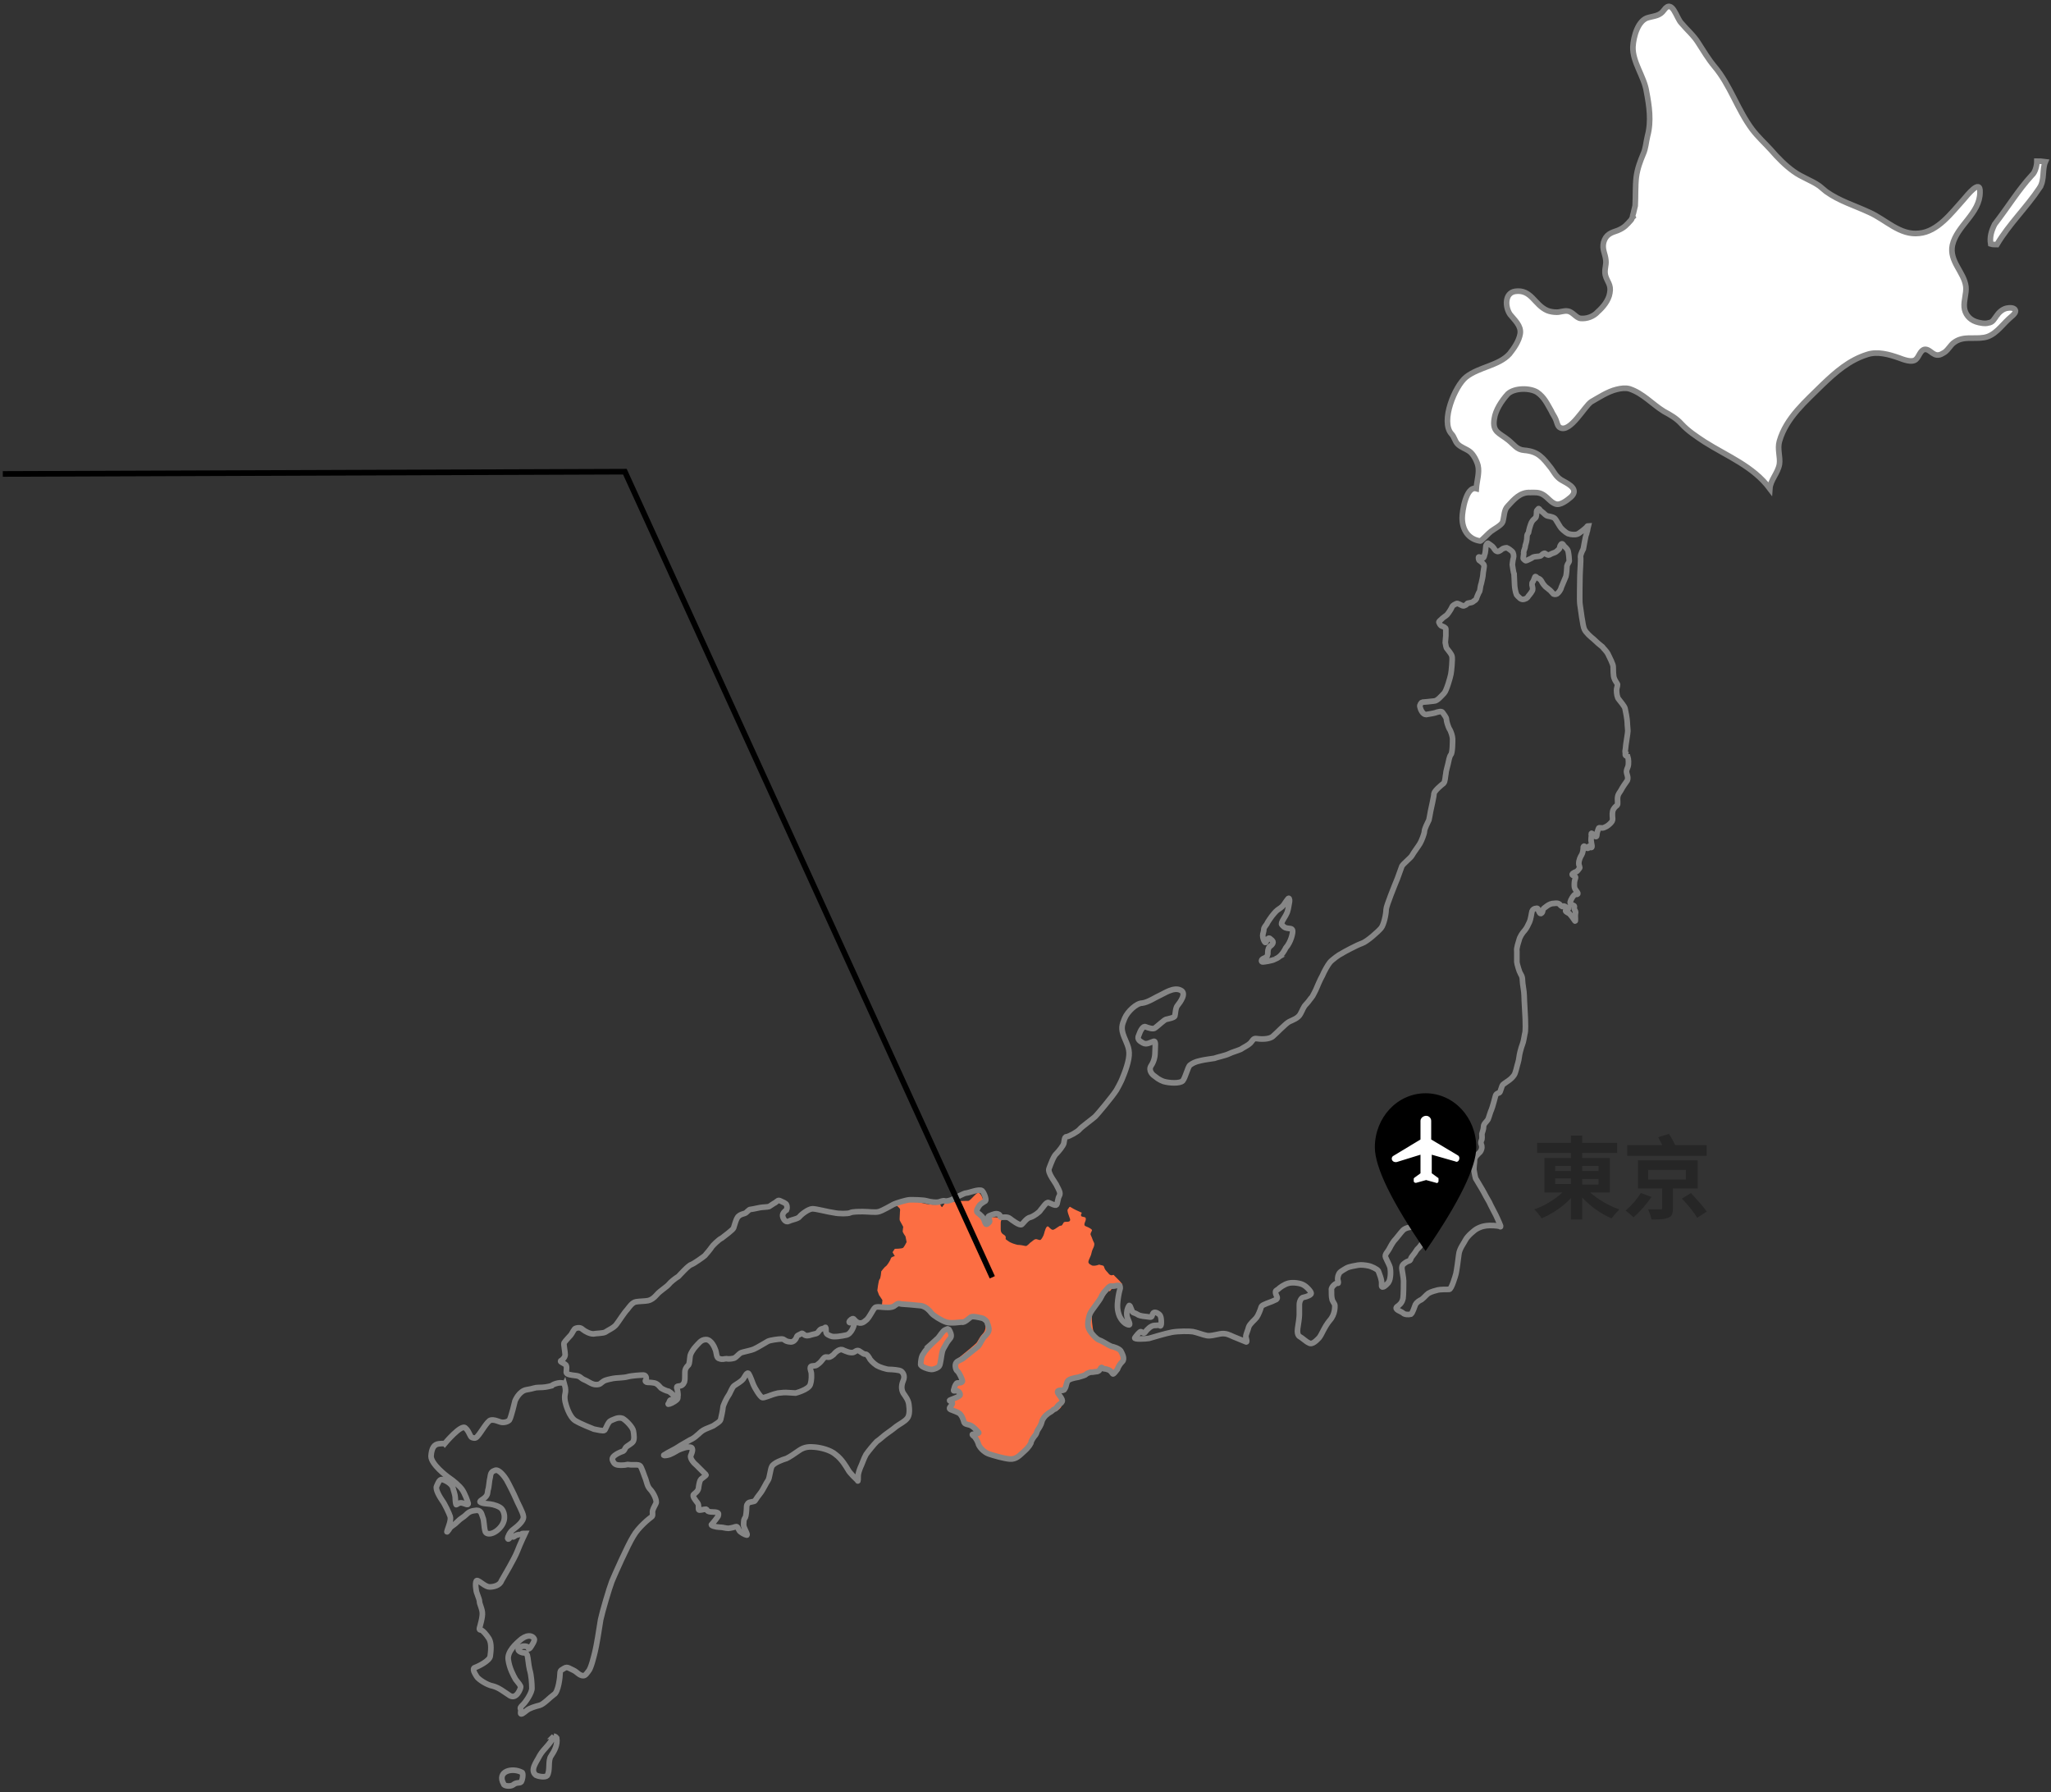 <svg version="1.1" id="レイヤー_1" xmlns="http://www.w3.org/2000/svg" x="0" y="0" width="364" height="318" viewBox="0 0 364 318" xml:space="preserve"><rect x="0" y="0" width="364" height="318" fill="#333333" stroke="none"/><style type="text/css">.st0{fill:#fc6e43}</style><g id="_x30_2_x5F_kansai-railway"><g id="Top_W1024" transform="translate(-84 -980)"><g id="img_Kansaimap" transform="translate(84 981)"><g id="Group-13" transform="translate(1)"><path id="Fill-1" class="st0" d="M198.7 239.5c-.2-.4-.4-.7-.9-.8-.6-.1-1.6-.9-2.1-1.1-.5-.3-2.4-1.6-2.6-2.2-.2-.6-.5-2.8-.2-3.4.3-.6 1.8-2.4 2-2.8.2-.4.7-1 .8-1.1.2-.2 0 .1.3 0 .1-.1.4-.6.6-.6l.3-.2 1.3-.4-.5-.6-.9-.9c-.2-.3-.2-.1-.6-.1-.4-.1-.4-.3-.8-.7-.4-.4-.4-.7-.5-.9s-.7-.2-.8-.3c-.1 0-.5.2-.9.2-.2 0-.4 0-.5-.1-.2-.1-.4-.2-.5-.4-.2-.3.4-1.1.5-1.7.1-.5.3-.9.4-1.1.1-.3.2-.6 0-.9-.2-.4-.3-.8-.5-1.2-.2-.3.2-.7.2-.9s-.6-.5-1.1-.7c-.6-.2.1-1 0-1.3 0-.3-.1-.3-.6-.4-.5-.1-.1-.7-.1-.7l-1.1-.5s-.6-.3-.9-.5c-.2-.2-.3.2-.5.4s.3 1.4.4 1.7c.1.3-.1.5-.4.5-.3 0-.6 0-.7.1-.1.1-.3.7-.6.6-.2 0-.9.6-1.2.7-.3.1-.5-.1-.9-.5s-.7.8-.8 1.2-.4.9-.6 1.1c-.2.1-.3 0-.7-.1s-.7.3-1 .5c-.2.1-.4.4-.7.6-.1.1-.2.1-.3.1-.4-.1-1-.2-1.4-.2-.4-.1-1.2-.3-1.7-.7-.6-.4-.4-.3-.4-.6s-.2-.4-.5-.6c-.3-.2-.4-.5-.4-.9v-.9c0-.3 0-.5.1-.6 0-.1 0-.2-.2-.4-.4-.3-1.9-.2-2.5-.1-.6.2-.2.4-.1.8s.6-.1.2.2c-.4.3-.1 0-.6-.5s-.5-.5-.9-.8-.7-1.2-.3-1.6c.3-.4.8-.6 1.1-.7.3-.2-.1-1.4-.6-1.8-.4-.4-1.5 1.4-2 1.4s-2.1 0-2.6.2c-.1.1-.6-.4-.7-.4-.4.1-.5.7-.8.6l-.5.7c-.3-.1-.2-.6-.6-.5-.5.1-1.6.1-2.4-.1-.8-.2-2.5-.6-3.2-.6-.5 0-1.3.4-2.1.7.2.2.8.7.8.8.1.2 0 .4 0 .9s-.1 1 0 1.2.6 1.1.6 1.1-.1.6-.1.8.5.9.5.9l.2 1s-.4.8-.6 1c-.2.2-1.5.2-1.5.2l-.4.6.4.7s-.6.1-.7.4c-.1.4-.7 1.3-.9 1.4-.2.1-.8.9-.8.9s-.1 1.3-.3 1.4c-.2.2-.4 2-.4 2l.3.8.6.9-.1 1.1h.8c1 0 1.2-.4 1.6-.6.4-.2.6-.1.8 0 .2 0 2.8.3 3.6.4.8.2 1.4.8 1.8 1.3.4.4 1.7 1.3 2.7 1.6s2.6.1 2.9.1 1.2-.7 1.6-1c.4-.2 1.5 0 2 .2.2.1.4.2.5.3.3.2.5.5.5.6 0 .2-.4.4-.4.8 0 .5-.2.9-.6 1.3-.4.4-.7 1.1-1 1.5-.4.4-2.2 1.9-2.6 2.2-.4.3-1 .8-1.3 1.2-.1.1-.1.2-.1.3-.1.4.1 1 .3 1.1.3.2.8 1.3.9 1.7.1.4-.8.4-1 .4s0 .4-.2.8c-.2.5-.3.4.1.5.4.2 1.1.2 1.1.6 0 .3-1 .8-1.6 1.1-.6.2-.5.3-.4.6s.6.3.3.6-.7.6-.4.7c.3.1.7.2 1.3.5.6.4.9 1.3 1 1.7s.7.4 1.3.7.9.7 1.3 1.1c.4.4-.6.4-1 .4-.4.1.1.5.3.6s.5.5.7 1.1 1 1.5 1.9 1.9 2.6 1 3.8 1.1 1.9-.7 2.7-1.4c.9-.6 1.3-1.3 1.3-1.6 0-.2.6-1 .9-1.3l.1-.1c.2-.3.2-.6.4-.9.2-.3.7-.9.8-1.4s.6-1 .9-1.3c.3-.2.8-.4 1.1-.7.2-.2.4-.1.6-.3.1-.1.3-.2.5-.5s.2-.8.4-1.1c.2-.4-.2-.9-.4-1.2-.1-.4.4-.4.7-.4.4.1.1-.5.2-.7.1-.2.2-.7.4-1.2s1.2-.9 1.8-1 1.3-.2 1.5-.4.5-.3.9-.4c.4-.1.7 0 1.3 0 .6-.1.6-.4.9-.7.2-.3.9.4 1.2.4s.5.4.8.5c.3.2.3-.4.4-.3.1.2-.2-.1.2-.6.3-.4.6-.8 1.1-1.4-.4-.4-.4-.4-.5-.8"/><path id="Fill-11" class="st0" d="M164.3 237.2s1-.7 1.3-1c.2-.2.9-1 1.3-1.1.4-.1.5-.3.8-.1s.7.8.4 1.2c-.3.3-.7.6-1 1.1-.3.4-.5.7-.6 1.1-.1.4-.2 1.8-.5 2.1-.2.2-.9 1.5-1.4 1.6s-2.3-1.4-2.3-1.8c0-.3 0-1.2.5-1.6.3-.4 1.5-1.5 1.5-1.5"/><path id="Shape" d="M361 32.3c-2.4 3.6-5.4 6.4-7.6 10.1-.3 0-.8 0-1.1-.1-.2-1.2.1-2.3.7-3.5 2.4-3.1 4.2-6.1 6.6-8.7.6-.5.9-1.7.9-2.5.5 0 .8 0 1.5.1-.6 1.4-.1 3.2-1 4.6h0zm-7.7 22.8c.4-.6 1-1.2 1.8-1.4.5-.1 1.5-.2 1.6.5 0 .5-.9 1.1-1.2 1.4-1.3 1.2-2.5 3-4.4 3.3-1.8.3-3.6-.3-5.2.8-.8.5-1.2 1.6-2.1 2-1.6 1-2.1-.8-3.2-.7-.8.1-1 1.3-1.6 1.8-.7.6-2.2 0-3-.3-1.7-.6-3.8-1.2-5.6-.6-3.2 1-5.6 3.1-8 5.4-2.9 2.9-6.4 5.8-7.6 10-.4 1.4.2 2.8 0 4.1-.3 1.6-1.6 2.8-1.7 4.3-3-4-7.5-5.7-11.6-8.3-1.5-1-2.9-1.9-4.1-3.2-.9-1-2-1.6-3.1-2.2-2.1-1.3-3.7-3.2-6.1-4-.7-.2-1.5-.1-2.3.1-1.6.4-3.1 1.4-4.5 2.2-1.2.8-3.7 5.5-5.5 4.6-.5-.2-.6-1.1-.8-1.5-.2-.5-.6-1-.8-1.5-.7-1.2-1.2-2.4-2.5-3.3-1.3-.8-4-.8-5.2.3-1.1 1.2-2.2 2.9-2.4 4.4-.4 2.4.9 2.5 2.5 3.8 1 .8 1.5 1.7 2.8 1.8 2.5.2 3.3 1.3 4.8 3.2.7 1 1 1.7 2.2 2.3 1.1.6 2.7 1.5 1.3 2.8-.6.5-1.9 1.6-2.8 1.2-.8-.3-1.3-1.1-2.1-1.6s-1.5-.4-2.3-.4c-1.8-.1-2.9 1.2-4 2.4-.7.7-.6 1.7-.9 2.8-.2.6-1.6 1.3-2.1 1.7-.3.2-1.8 1.8-1.9 1.7-2.1-.3-3.2-2-3.2-4.1 0-1.2.7-5.7 2.5-5.2.1-1.4.6-2.8.3-4.1-.2-.8-.8-2-1.5-2.5s-1.5-.7-2.1-1.3c-.5-.5-.6-1.3-1.1-1.8-2-2.2.6-8.5 2.6-10.1 2.3-1.8 5.8-2 7.7-4.1.8-1 1.7-2.3 1.9-3.6.2-1.4-1-2.4-1.8-3.4-.9-1.3-1-3.8.9-4.1 2.9-.4 3.4 2.4 5.7 3.4.5.2 1.1.3 1.7.3s1.3-.3 1.9-.2c.9.1 1.5 1.2 2.3 1.3 1.1.1 2.3-.3 3.1-1.2.9-.8 1.9-2 2.1-3.3.3-1.5-.5-2-.8-3.2-.2-1 .2-1.7.1-2.6-.1-1.2-.7-1.9-.4-3.2.4-1.4 1.3-1.7 2.5-2.1 1.2-.5 1.6-1 2.4-1.9.1-.1.1-.3.2-.4l.1-.1s-.1-.2 0-.4.3-1.3.4-1.6c.1-1.7 0-3.4.2-5.1.2-1.5.7-2.8 1.2-4 .5-1.1.5-2.1.8-3.3.7-2.6.3-5.3-.2-7.9-.4-2.6-2.5-5.2-2.4-7.9.1-1.8.9-4.8 2.8-5.2 1.1-.3 2-.3 2.7-1.3 1.5-2.1 2.2 1.4 3.1 2.3 1 1.2 2.2 2.2 3 3.5.9 1.4 1.8 2.9 2.8 4.1 2.9 3.4 4.1 7.7 6.8 11.3 1 1.3 2.2 2.4 3.3 3.6 1.2 1.4 2.6 2.8 4 3.8 1.5 1.1 3.2 1.6 4.6 2.6l1.2 1c2.4 1.7 4.9 2.4 7.7 3.7 2.9 1.3 5.4 4.1 8.8 3.7 3.3-.3 5.7-3.6 7.8-5.9.7-.8 3.1-3.9 3-1.4 0 3.8-4.1 5.9-4.9 9.4-.6 2.9 2.1 4.8 2.4 7.4.1 1.2-.4 2.4-.3 3.6.1 1.2.9 2.2 2.1 2.6.6.2 1.6.4 2.2.2.8-.1 1-.7 1.4-1.2h0z" fill-rule="evenodd" clip-rule="evenodd" fill="#fff" stroke="#868686"/><path id="Shape_1_" d="M287.9 133.3c.1.3.2 1.3 0 1.8s-.3.7-.2 1.1.3.8.1 1.3c-.3.4-.9 1.3-1.1 1.7s-.5.6-.6 1.2c-.1.5.1 1.3-.1 1.5-.3.2-.7.6-.8 1.1s0 1.2 0 1.3 0 .4-.3.7-.6.6-1.1.8c-.5.3-1-.1-1.1.2s-.3.8-.3 1.1c0 .1 0 .5-.3.3s-.7-.8-.7-.4c.1.4-.1.9 0 1.3 0 .3.3 1.1 0 1.1s-.4-.5-.4-.1c-.1.4-.4.2-.6.1-.1-.2-.3-.4-.4-.1 0 .4-.1 1.1-.3 1.4s-.5.9-.5 1.5c0 .5.3.7.1.9-.2.2-.3.5-.6.6-.3.1-.9.4-.6.6.3.2.6.2.5.5s-.2.6-.2 1.1 0 .7.3 1.1c.2.3.5.6.2.7-.3.1-.2-.2-.5.1s-.5.7-.6.9c0 .2-.3.4 0 .7s.5.2.6.4-.1 0 0 .5c.2.5.3.4.2.8-.1.5.1 1.6-.1 1.3s-.6-.9-1-1.3c-.4-.2-.8-.4-.6-.6.3-.2.7-.3.3-.4-.4-.2-.6-.4-.8-.3s-.1.1-.4-.1c-.2-.3-.5-.5-1.1-.4-.6 0-1 .2-1.4.5s-.6.4-.7.7c0 .3-.1.5-.3.6-.2 0-.2 0-.4-.4-.1-.4-.2-.6-.5-.5-.3 0-.6.2-.7.5s-.2 1.4-.5 2-.4.9-.8 1.4c-.4.4-.9 1.2-1 1.7-.1.4-.5 1.4-.4 2v1.9c0 .3.5 1.9.6 2 .1.2.4.5.4 1.3 0 .6.3 1.9.3 2.7s.2 3.6.2 4.1.1 2.2-.1 2.7c-.1.5-.2 1.3-.4 1.8-.2.6-.2.5-.4 1.3-.2.7-.2 1.4-.4 2-.2.6-.4 1.8-.7 2.2-.3.4-.5.6-.9.9s-.9.6-1.1.8-.4 1.3-.6 1.4c-.3.1-.6.2-.7.6-.1.4-.5 1.9-.7 2.4-.2.4-.4 1.2-.6 1.7-.2.4-.8.8-.8 1.3s-.2.9-.3 1.3c0 .4.1.9-.1 1.2-.1.2-.1.5 0 .7s.2.7-.2 1.3c-.5.5-1 .9-1 1.4s-.2 1.5-.1 1.9c.1.5.2 1.4.4 1.6.1.2 1.1 1.8 1.3 2.2.2.4.7 1.3 1 1.8.2.5 1.3 2.5 1.4 2.8.2.4.6 1.4.6 1.4 0 .1.1.3-.2.1-.3-.1-1.6-.2-2.3-.1-.7.1-1 .2-1.6.5s-1.8 1.4-2.1 2c-.3.6-1.1 1.6-1.2 2.6-.1.9-.4 3-.5 3.4s-.8 2.8-1.2 2.8c-.4 0-1.6 0-2 .1s-1.2.3-1.7.6c-.4.3-.8.8-1.2 1.1-.4.2-.8.4-1.1.9-.2.5-.5 1.5-.8 1.7-.4.1-1.1.1-1.4-.2s-1.6-.6-1.1-1.1c.4-.3.9-.6 1.1-1.5.1-.7.1-2.6.1-3.1s-.3-2-.3-2.2 0-.5.2-.7.6-.5.9-.6.4-.1.5-.5c.1-.3.7-.9.9-1.3s.6-.6.9-1.1c.3-.3 1.3-1.6.8-2.1-.4-.5-1.2-1.1-2-1.1-.7 0-1.6.2-2 .6-.4.4-1.2 1.5-1.6 1.9-.3.4-.7 1.1-.9 1.5s-.8.9-.6 1.4.7 1.4.8 1.8.2 2-.3 2.7c-.6.7-1.3 1.2-1.2.3.1-.8-.5-2.1-.6-2.4-.2-.3-1.2-.8-1.8-.9-.5-.1-1.2-.2-1.8-.1-.4.1-1.4.2-2 .5-.5.3-1.3.7-1.4 1.1-.1.2-.2.5-.2.9.1.4.2.8 0 .7s-1.2.6-1.1 1.2c0 .5 0 1.3.1 1.6 0 .3.5.9.5 1.1 0 .2.1 1.6-.9 2.7-1 1.2-1.4 2.5-1.9 3.1-.4.4-1.2 1.3-1.8.9-.5-.2-1.2-.9-1.6-1.1s-.5-.8-.4-1.5c.1-.6.3-1.9.3-2.4v-1.8c0-.5.3-1.3.8-1.3.5-.1 1.3-.4 1.3-.7s-.8-1.2-1.4-1.5c-.5-.3-1.8-.5-2.6-.3s-1.6.8-1.9 1.1c-.3.2-.5.2-.4.7s.5.8.1 1.1c-.4.2-1.1.5-1.7.7-.4.2-.9.3-1 .7s-.5 1.4-.8 1.8c-.4.5-1.2 1.1-1.4 1.7-.1.5-.5 1.3-.5 1.7.1.4.3 1.1 0 .9-.3-.1-1.4-.6-2.2-.9-.7-.3-1.3-.7-2.4-.5-1 .2-1.7.4-2.3.3-.6-.1-1.9-.6-2.5-.7-.6-.1-2.6-.1-3.7.1s-3.4.9-4.1 1.1c-.6.1-2.7.2-2.5-.1s.9-1.2 1.1-1.1c.3.1.5.5.8 0 .3-.4 1-1.1 1.6-1.1.5 0 .7-.1.9 0 .2.2.3 0 .3-.5 0-.4 0-1.2-.4-1.5s-.9-.5-1.1-.1c-.2.4-.1.7-.6.6-.5-.1-1.7-.1-2.2-.5-.5-.3-.8-.2-.9-.6-.2-.4-.4-1.3-.6-.8-.2.4-.4.9-.3 1.7.1.6.7 1.5.4 1.6-.3 0-1.1-.3-1.7-1.5-.5-1.2-.4-2.1-.3-3 .1-.8.3-1.7.4-2 0-.4 0-.5-.3-.5s-.3 0-.7.1-.6-.1-.9.1c-.3.2-.5.5-.7.7s-.6.7-.8 1.2-1.6 2.2-1.9 2.8c-.3.6-.6 2.1-.3 2.7.2.6 1.3 1.9 1.9 2.1s1.6.9 2.1 1.1c.5.1 1.4.4 1.7.8.2.4.8 1.4.3 1.9s-.7.9-.9 1.4c-.3.4-.7.9-.8.8-.1-.1-.4-.6-.7-.7-.3-.1-.5-.2-.8-.2s-.4-.4-.6-.2c-.2.3-.3.7-.9.7-.5.1-.7.1-1 .1-.3.1-.6.2-.8.4s-.8.3-1.4.5c-.6.1-1.7.3-1.9.8s-.2.9-.4 1.2c-.1.2-.3.4-.6.3-.3 0-.8 0-.7.4.1.3 1 1.2.8 1.6s-.6.5-.8.8-.3.4-.4.5c-.1.1-.3 0-.5.3-.2.2-.7.4-1 .7-.3.2-.8.8-.9 1.3-.1.5-.5 1.1-.7 1.4s-.2.6-.4.9c-.3.3-.8 1.1-.8 1.3s-.4.9-1.2 1.6c-.8.7-1.4 1.5-2.6 1.4-1.1-.1-2.8-.6-3.7-.9s-1.8-1.3-1.9-1.9c-.2-.6-.5-.9-.6-1.1-.1-.1-.7-.5-.3-.5.4-.1 1.3-.1.9-.4-.3-.3-.6-.7-1.2-1.1-.6-.3-1.1-.2-1.3-.6-.1-.4-.4-1.4-1-1.7s-1-.4-1.2-.5c-.3-.1-.5-.2-.3-.5s.5-.5.4-.8-.8-.3-.3-.5 1.7-.6 1.7-.9-.2-.6-.6-.7c-.4-.1-.7.2-.5-.3.1-.5.4-1.1.6-1.1s1 0 .9-.4-.6-1.5-.9-1.7c-.3-.2-.5-1.1-.2-1.5s1-.5 1.4-.9c.4-.3 2.1-1.7 2.5-2 .3-.3.7-1.3 1.1-1.7.4-.4.8-.8.8-1.3s-.3-1.1-.3-1.2c0-.2-.5-.7-.9-.8-.5-.1-1.6-.4-2-.2-.3.2-1.2 1.1-1.6.9-.3 0-1.9.3-2.8 0-.9-.3-2.3-1.2-2.6-1.6s-.9-1.1-1.8-1.3c-.8-.1-3.3-.3-3.5-.3s-.4-.2-.8 0-.5.6-1.6.6c-.9 0-1.3-.1-1.8-.1s-.6.2-.8.5-.8 1.4-1.1 1.7c-.3.2-.8.9-1.6.6-.7-.3-.7-.8-1-.7s-.8.6-.5.7c.3 0 .8-.1.8.2s-.5 1.8-1.4 2-2.2.4-2.7.2-.8-.3-.9-.7c0-.4 0-1.1-.2-.8-.2.2-.6.1-.9.4s-.3.6-.9.7c-.6.1-1.3.5-1.8.2-.4-.3-.4-.4-.7-.2s-.6.2-.7.5c-.1.3-.5 1.1-1.3.9-.9-.1-.8-.5-1.4-.5-.5 0-2 .2-2.4.4s-1.8 1.1-2.5 1.4c-.7.3-2.1.5-2.4.7-.2.1-.8.8-1.1.9-.3.1-1 .2-1.4.1-.4 0-.6.2-1.2 0-.6-.1-.5-.9-.7-1.5s-.8-1.9-1.7-1.9c-.9 0-1.3.7-1.8 1.2-.4.4-.9 1.2-1 1.6-.1.5-.1 1.4-.3 1.7-.2.2-.5.5-.6.9s0 1.6-.1 1.9c0 .3-.3.8-.7.9-.3.1-.7 0-.7.3.1.3.3 1.2.2 1.6 0 .4 0 .5-.6.9s-1.3.6-1.1.4c.2-.2.2-.7.5-.7s.6.1.6-.3-.5-.9-1-1.2c-.5-.1-1.1-.4-1.4-.6-.2-.2-.6-.8-1.2-.9-.6-.1-1-.1-1.2-.1s-.5-.2-.3-.4.1-.9-.4-.9-2.1.1-2.8.3c-.7.2-2.2.2-2.6.3s-1.2.2-1.7.5-.5.6-1.3.6-1.4-.6-2.2-.9c-.6-.3-.6-.6-1.4-.7-.9-.1-1.7-.2-1.7-.6 0-.4.2-1.2-.2-1.4-.4-.3-.9-.4-.8-.6.2-.1.8-.6.8-1.1s-.3-1.9-.2-2.1c.1-.2 1-1.2 1.2-1.4s.6-1.2.9-1.2c.3-.1.8-.2 1.2.2.5.4 1.3.8 1.9.8.5-.1 1.7-.1 2.1-.3.4-.3 1.6-.8 2-1.4.4-.5 1.4-2.1 1.9-2.6.4-.5.9-1.3 1.6-1.4.6-.1 1.6-.1 2.1-.2s1-.4 1.6-1.1c.5-.6 1.8-1.4 2.1-1.8.3-.4 1.2-1.1 1.7-1.4.3-.3 1.8-2 2.3-2.1.5-.2 2.2-1.4 2.4-1.6.2-.2 1.1-1.3 1.2-1.5s1.3-1.4 1.8-1.6c.4-.3 2-1.5 2.1-1.8s.5-1.9.9-2.1c.3-.3.8-.4 1.1-.5s.7-.7 1-.7c.2 0 1.1-.2 1.6-.3.4-.1 1.4-.1 1.7-.2.2-.1.7-.5 1.1-.7.4-.3.5-.5.9-.3s1 .4 1.1.7c.1.2.1.7 0 .9-.2.1-.8.6-.7 1.1s.5 1.2 1.1.9 1.6-.4 1.9-.8c.3-.4 1.6-1.4 2.3-1.4s2.9.6 3.8.7c.9.2 2.5.2 2.9 0s1.4-.2 2.3-.2 2.2.2 2.8 0c.7-.2 2.2-1.1 2.6-1.3.4-.2 2.3-.8 2.9-.8.6 0 2.3 0 3 .2s1.6.3 2.1.2c.4-.1.7-.3 1.1-.2.3.1 1-.1 1.4-.3s2-1.1 2.4-1.1 2.3-.8 2.8-.4c.4.4.8 1.6.6 1.8-.3.2-.7.4-1 .7-.3.4-.8 1.1-.4 1.4.4.3.4.3.8.7.5.5.5 1.6.9 1.3s.5-.4.4-.7c-.1-.4-.5-.6.1-.8.5-.2 1.1-.5 1.6-.2.4.3 0 .5.5.5s1-.1 1.4.2 1.7 1.3 2.1 1.1c.3-.2.9-1.2 1.6-1.3.6-.2 1.6-.9 1.8-1.3.3-.3 1-1.5 1.4-1.3.5.2 1.2.6 1.4.4.2-.2.2-1.1.5-1.6s-.1-1.1-.4-1.7c-.2-.6-1.8-2.4-1.4-3.2.3-.8.8-2.2 1.3-2.6.4-.4 1.2-1.4 1.3-1.8.1-.5.1-1.2.5-1.2s2-.9 2.3-1.3 2.4-1.9 2.8-2.3c.4-.4 3-3.5 3.7-4.6.1-.2.3-.5.5-.9l.4-.8s1-2.2 1.3-3.9-.2-2.4-.8-3.9-.4-2.1.1-3.3 2.1-2.7 3.1-2.7c1-.1 2.5-1.1 3.2-1.4.7-.3 2.4-1.5 3.6-.9 1.2.5-.1 2.2-.5 2.7-.4.4-.4 1.6-.5 1.9-.1.3-1.2.5-1.6.6-.3.1-1.6 1.3-1.9 1.5-.3.3-1.2 0-1.7-.2-.4-.2-.9.6-1.2 1.5-.4.8.3 1.1.8 1.4.6.3 1.2-.1 1.8-.3.5-.2.3.9.3 1.7s-.1 1.7-.7 2.6c-.6.9.4 1.7.4 1.7l.8.6c.3.2.7.4 1 .5 1 .3 2.9.4 3.4-.1.5-.6.9-2.5 1.3-2.8.4-.3.9-.6 1.9-.8.8-.2 1.9-.3 2.4-.4.5-.2 2-.5 2.6-.8s1.4-.5 2.1-.8c.6-.4 1.3-.7 1.7-1.1s.5-.9 1.1-.8c.6.1 2.2.2 2.9-.4.7-.6 2.3-2.3 2.9-2.6.6-.3 1.6-.6 2-1.4.4-.7.5-1.2 1-1.7s.9-1.2 1-1.2c.1-.1.7-1.3.7-1.3.3-.7.8-1.9 1.2-2.6.3-.7.9-1.8 1.3-2.3.4-.5 1.8-1.5 2.1-1.6.3-.2 2.7-1.5 3.6-1.8.9-.3 2.9-2.1 3.4-2.7.5-.6.9-2.5.9-3.3 0-.6 1.6-4.5 1.8-5 .2-.4.8-2.2 1-2.7.2-.4 1.6-1.5 1.8-1.9s1.1-1.6 1.4-2.1c.3-.5.8-1.8.8-2.2s.6-1.6.8-2c.1-.4.2-1.1.3-1.6s.6-2.6.6-3.1c.1-.5 1.3-1.5 1.7-1.8.3-.3.3-1.3.4-1.7 0-.4.3-1.3.4-1.8.1-.4.2-1.2.5-1.6.3-.3.3-2.4.3-2.8s-.3-1.4-.6-1.8c-.2-.4-.5-1.3-.5-1.7 0-.3-.5-.9-.7-1.2s-.9 0-1 0c-.2.1-1.2.3-1.9.4-.6 0-1-.9-1.1-1.4-.1-.3.3-.8.4-.8s1.4-.1 2.1-.2c.6 0 1.3-.9 1.8-1.4.4-.4 1.1-2.8 1.2-3.4.1-.5.3-2.6.2-3.1-.1-.5-.7-1.1-.9-1.4-.2-.2-.2-.7-.3-1.1 0-.3.1-.9.1-1.2v-1.2c0-.2-.4-.4-.7-.5s-.4-.4-.5-.6c-.2-.2.5-.6.6-.8.1-.1.6-.4.8-.6s.8-1.1.9-1.4.6-.5.8-.6c.2-.1.8.3 1.1.4s.8-.3.8-.4.7-.1 1-.3c.2-.2.5-.3.6-.5 0-.1.4-1.1.6-1.4.1-.3.1-.9.3-1.4.1-.4.3-1.3.3-1.6s.2-1.2.2-1.5-.6-.8-.8-.9c-.2-.1-.2-.4-.2-.6s.6.1.8.1c.2 0 .2-.4.3-.6s.2-1.2.2-1.4c0-.3.3-.7.4-.6s.6.4.8.6c.3.3.4.7.7.8.2.2.7-.1.9-.3.2-.2.7-.3.9-.3.3.1.8.5 1 .7s.3.8.2 1.1c-.1.2-.2 1.2-.2 1.2s.2 1.5.3 1.6c0 .1.1 1.6.1 2s.2 1.4.3 1.6c0 .2.5.6.7.8.3.2.5.2.8.1s.3-.1.5-.3c.1-.2.6-.7.8-1.1.2-.3.1-.6 0-1.1 0-.4 0-.4.1-.5s.3-.6.4-.9.4.2.5.2.5.2.6.4.4.7.6.9c.1.2.6.5.8.7.2.1.6.6.7.7.1.2.5.2.7.1.3-.2.7-.7.8-1.2.1-.3.7-1.6.8-1.9s.2-1.5.2-1.9c.1-.4.4-.6.4-.9s-.1-1.3-.2-1.7c-.1-.4-.6-.8-.7-.9s-.2-.4-.4-.4-.4.5-.4.7-.3.4-.5.6-.5.3-.8.4-.5.3-.7.3c-.1 0-.5-.2-.6-.3-.1-.1-.4.1-.5.2s-.3.3-.5.3-.7.1-.9.1c-.2 0-.5.3-.8.4-.2.1-.6.3-.7.3s-.3-.2-.4-.3c-.2-.1.1-.8 0-1.2 0-.3.3-.7.3-1.2.1-.3.3-.9.3-1.6 0-.5.3-.6.3-.8s.3-1.3.5-1.7c.2-.4.5-.6.7-.8.2-.2.2-.8.2-1.1 0-.2.1-.3.3-.5.1-.2.3.2.4.3.1.1.4.3.5.4s.4.4.6.5.5.1.8.2c.4.1.6.2.8.5.1.2.7 1.1.8 1.3s.8.9 1.4 1.2c.6.2 1.3.2 1.6.1.2 0 1.6-1.1 1.7-1.3.1-.2.3-.2.3-.2s-.2.8-.2.9c-.1.2-.1.6-.2.7-.1.2-.5 2.5-.5 2.5s-.5.9-.5 1.4c.1.4-.1 2.7-.1 3.4 0 .6-.1 4.4 0 5s.5 4 .8 4.5c.3.6 1.1 1.3 1.6 1.7.4.4 1.2 1.1 1.6 1.4.2.3.7.7 1 1.3s.9 1.8.9 2.2c0 .3 0 1.8.2 2.1.1.3.3.6.5.9.2.2-.1.7-.1 1.2s.1 1.3.4 1.6c.3.4 1 1.2 1.1 1.6s.4 2 .4 2.5.1 1.1.1 1.5-.4 2.6-.4 3-.2.7 0 .9c-.2.6.2.5.4.7h0zm-62.6 35.9c-.5.3-2 .5-2.2.5-.3 0-.3-.4.1-.6.5-.2.7-.3.8-.8 0-.5 0-.9.3-1.3.3-.2.9-.7.5-1.1-.4-.3-.5-.6-.8-.3s-.3.8-.5.6-.4-.8-.4-1.2c0-.3.2-.7.2-1.1 0-.3.3-.6.5-.9.1-.3.9-1.4.9-1.4s.7-.9 1-1.1.9-.6 1.1-.9.8-1.2.9-1.2c.2 0 .2.5.1.9-.1.5-.2 1.4-.5 1.9-.2.5-1.1 1.6-.8 1.9s.4.5.9.6.9 0 1 .4-.3 2.1-1.2 3.1c-.7 1.4-1.4 1.8-1.9 2h0zM99.2 244.7c.2.7.2 1.2.1 1.6-.1.4-.1.9 0 1.4s.7 2.7 1.8 3.4c1 .6 2.8 1.3 3.3 1.5.5.1 1.7.4 1.9.2.2-.2.6-1.5 1.1-1.7s1.3-.7 2.1-.4c.7.4 1.8 1.6 1.9 2.2s.3 1.7-.2 2.1c-.5.4-.9.6-1.1.8s-.2.5-.5.7c-.3.1-2.2.8-1.9 1.6.3.7.5.9 1.6.9 1 0 .9-.2 1.4-.1s1.6-.1 1.9.2c.3.3.7 1.7 1 2.4.2.6.3 1.3.8 1.8s1.3 2 1 2.5c-.3.6-.6 1.1-.6 1.5s.1.7-.2.9-2.3 1.8-3.2 3.4c-1 1.6-3.3 6.8-3.8 8-.5 1.3-1.7 5.4-2 6.8-.2 1.4-.8 5-1 5.7-.2.8-.7 3-1.2 3.5-.4.5-.6.9-1.2.7-.6-.2-.8-.6-1.4-.9-.7-.3-1.1-.7-1.6-.4-.4.3-.8.3-.8.9s-.3 3.4-1.1 3.8c-.7.5-1.8 1.7-2.5 1.9-.8.2-1.8.5-2.3.9s-1.1.9-1.1.5.1-.5 0-.7-.1-.3.3-.7c.5-.4 1.8-2.3 1.7-3.1 0-.7-.1-2.3-.4-3.2-.2-.8-.3-2.2-.4-2.5-.1-.2-.1-.5-.6-.5s-1.2-.4-1-.7c.2-.3.6-.5 1-.5.3 0 .8.1.8.3 0 .2 0 .3.3 0 .2-.3.9-1.3.7-1.6-.2-.4-.9-.9-2.2 0-1.1.9-2.6 2.3-2.4 3.7.2 1.5.9 2.8 1.3 3.5.4.5 1 1.2.9 1.4 0 .2-.7 2.2-1.9 1.5-1.1-.7-1.9-1.4-3-1.7-1.1-.2-2.6-1.2-2.9-1.7s-.9-1.4-.3-1.6 2.6-1.2 2.7-2 .3-2.2-.2-3.1c-.5-.8-1.1-1.4-1.3-1.5-.2-.1-.5 0-.4-.4s.6-2 .5-2.8-.5-1.5-.5-1.9c0-.5-.6-1.6-.6-2.1-.1-.5-.2-1.9.3-1.6.5.2 1.4 1.1 2.1 1.1.6 0 1.8-.2 2.1-1.1.4-.7 2.3-3.9 2.8-5.2s1.4-3.2 1.4-3.2-.6 0-.7.1-.7.1-1 .3-.4.3-.5.2c-.1-.1-.1-.4-.3-.1-.2.3-.5.7-.6.4 0-.3.4-1.2 1-1.6.5-.4 1.9-1.4 1.8-2.3-.1-.8-1.1-2.5-1.4-3.3-.3-.7-1.2-2.5-1.6-3.2-.3-.5-1.3-1.9-2-1.7-.6.2-.8.4-.9 1.2-.2.7-.2 1.8-.4 2.3-.1.5 0 .8-.5 1.3-.4.4-1.2.7-.8.9.4.2.8.2 1.7.3.7.1 1.6.4 2 .8s1 1.8-.1 3.2c-1.1 1.4-2.6 1.6-2.8.8-.2-.7-.2-2-.4-2.4-.2-.4-.2-1.3-1.1-1.3-.9.1-1.3.2-1.9.8-.5.5-.8.5-1.6 1.3-.7.7-1.1.7-1.4 1.3-.3.4-.5.7-.3.1s.7-1.8.5-2.4-1-2.3-1.4-2.8c-.4-.6-1.3-2-1-2.6s.5-1.4 1.2-1.1c.8.3 1.6.9 1.7 1.5.1.4.4 1.2.4 1.7s.1 1.3.2 1.2c.2-.1.5-.4 1-.3s1.1.5 1.1.1c-.1-.4-.6-1.8-1.1-2.5s-1.6-1.6-2.2-2-3.3-2.5-3.3-3.9c.1-1.4.5-2.1 1.4-2.2.9-.1 1 0 1 0s3-3.6 3.7-2.8c.7.6.8 1.6 1.2 1.7.4.1.6.2 1-.3.5-.5 1.7-2.7 2.3-2.8.6-.1 1 .1 1.6.3.5.2 1.3.1 1.7-.3.3-.4 1-3.4 1-3.4s.7-1.8 2.1-2c1.3-.2 1.3-.4 2.2-.4s1.4-.1 2.2-.3c.2-.3 2-.9 2.3-.2h0zm-7.6 68.8c.3 0 .2 1.2-.1 1.7-.3.3-.8 0-1.4.5-.5.4-1.7.2-1.7-.1-1.3-2.3 1.5-3 3.2-2.1zm5.7-6.4c.3 0 .5.3.5.3.2 1.2-.4 2.3-1 3.2-.6.8-.1 2.6-.7 3.5-.3.3-1.4.2-2-.1-1.1-.9.1-2.3.7-3.5.7-1.2 1.8-1.9 2.5-3.4h0zm22-51.3c.4-.3 1.9-1.1 2.2-1.3.3-.1.9-.5 1.2-.8.4-.3.6-.6 1.1-.9s1.2-.5 1.8-.8c.4-.3 1.2-.7 1.3-1.1s.4-1.8.4-2.1c0-.4.7-1.8 1-2.2s.6-1.4 1-1.7 1.2-.7 1.6-1.2c.3-.4.7-1.4 1-.9s.6 1.4.8 1.9 1.2 2.2 1.6 2.3c.3 0 .3 0 .9-.2.6-.2 1-.4 1.9-.6.8-.1 1.2-.1 1.4-.1s1.7.1 1.7.1 2.3-.6 2.6-1.5.2-1.7.2-2-.5-1.2.1-1.3.6.1 1.3-.5c.6-.5.8-1.2 1.3-1.1.5.1.7 0 1.2-.4.4-.5 1.2-1.2 1.8-.8.5.2 1.1.5 1.7.4.4-.1.7-.6 1.2-.2.6.4.7.5 1 .5s.5.4.7.7c.1.3.7.9 1.3 1.3.5.3 1.7.7 2.2.7s1.8.1 2.1.3.8.8.4 1.7c-.3.7-.4 1.5 0 2.2.4.6.9 1.2 1 2s.2 1.9-.3 2.5-1.2.9-1.9 1.4c-.5.4-1 .8-1.6 1.2s-1.3 1.1-1.9 1.5c-.5.5-1.4 1.6-1.9 2.3-.4.7-.7 1.7-1 2.3-.2.5-.4 1.1-.4 1.5 0 .3 0 1.2-.1.8-.2-.2-1.4-1.3-1.7-1.9-.3-.5-1.1-1.9-2.2-2.7-.9-.8-2.6-1.2-3.6-1.3s-1.9-.1-2.9.6-1.6 1.1-2.2 1.4c-.7.2-2.3.8-2.6 1.4-.3.5-.4 2.1-.7 2.5s-.9 1.7-1.3 2.2c-.4.5-.9 1.2-1 1.4s-1 .2-1.2.4c-.2.3-.3.3-.3.8s-.1 1.5-.2 1.7c-.1.2-.3.4-.3.8s-.1.6.1 1.1.7 1.4.4 1.3c-.4-.1-1.1-.5-1.3-.8s-.3-.8-.6-.7c-.3.1-.6.2-1.3.3-.6 0-.9-.2-1.6-.2-.6 0-1.7-.3-1.4-.5.2-.2 1.2-1.4 1.2-1.6v-.2s.2-.4-1-.4-.9-.4-1.2-.5c-.4 0-1.2.3-1.3.1-.1-.2.1-.8-.2-1.2s-1-1.2-.7-1.5.9-.6.9-1.4c.1-.6.2-1.1.4-1.3.2-.2 1-.7.9-.8l-1.7-1.7c-.4-.3-1.2-1.2-1-1.7s.6-1.4-.1-1.5-1.6.3-2.1.5c-.4.2-.8.5-1.3.7-.5.3-1.8.4-1.1.1.4-.3 1.9-1 2.3-1.3h0zm45-18.3s.9-.8 1.2-1.1c.2-.2.8-1.2 1.2-1.4.4-.1.4-.3.7-.1.2.3.6 1.1.3 1.5s-.6.7-.9 1.3c-.3.5-.5.8-.6 1.3-.1.4-.3 2.2-.5 2.4-.2.3-.7.5-1.2.6s-2.2-.5-2.1-.9c0-.4.1-1.5.5-1.9.3-.6 1.4-1.7 1.4-1.7h0z" fill="none" stroke="#868686"/><path id="Oval" d="M252 221c6-8.7 9-14.9 9-18.4 0-5.3-4-9.6-9-9.6s-9 4.3-9 9.6c0 3.5 3 9.7 9 18.4z" fill-rule="evenodd" clip-rule="evenodd"/><path id="icon_x2F_device_x2F_airplanemode_x5F_active_x5F_24px" d="M258 204.5c0-.2-.1-.4-.3-.5l-4.7-2.8v-3.3c0-.5-.4-.9-.9-.9s-1 .4-1 .9v3.3l-4.8 2.9c-.2.1-.3.3-.3.5 0 .4.4.7.9.6l4.2-1.3v3.3l-1.1.8c-.1.1-.1.1-.1.2v.4c0 .2.2.3.4.3l1.8-.5 1.8.5c.2.1.4-.1.4-.3v-.4c0-.1 0-.2-.1-.2l-1.1-.8v-3.3l4.2 1.2c.3.2.7-.1.7-.6z" fill-rule="evenodd" clip-rule="evenodd" fill="#fff"/><g><path d="M281.2 210.6c1.4 1.2 3.3 2.4 5.2 3-.4.4-1.1 1.2-1.4 1.6-1.9-.8-3.8-2.2-5.2-3.7v3.9h-2v-3.8c-1.4 1.5-3.3 2.8-5.2 3.6-.3-.5-.9-1.2-1.3-1.6 1.8-.6 3.7-1.8 5-3h-3.2v-6.1h4.7v-.9h-6v-1.8h6v-1.3h2v1.3h6.2v1.8h-6.2v.9h4.9v6.1h-3.5zm-6.2-3.8h2.8v-.9H275v.9zm0 2.3h2.8v-1H275v1zm4.8-3.2v.9h2.9v-.9h-2.9zm2.9 2.3h-2.9v1h2.9v-1zm9.4 3.2c-.9 1.3-2.1 2.7-3.2 3.6-.4-.4-1-.9-1.4-1.2 1-.8 2.1-2.1 2.7-3.1l1.9.7zm9.8-9.2v1.9h-14.1v-1.9h6.2c-.2-.5-.5-.9-.7-1.4l1.9-.6c.4.6.8 1.4 1.1 2h5.6zm-6 7.7v3.5c0 1-.2 1.5-.9 1.7-.7.3-1.6.3-2.9.3-.1-.6-.4-1.3-.6-1.8h2.1c.3 0 .4 0 .4-.3v-3.4h-4.3v-5h10.6v5h-4.4zm-4.4-1.6h6.7v-1.7h-6.7v1.7zm7.6 2.4c.9 1 2.2 2.4 2.8 3.3l-1.7 1.1c-.5-.9-1.7-2.4-2.7-3.4l1.6-1z" fill="#262626"/></g><polyline id="Line-3" points="0,83.1 109.9,82.7 174.9,225.2" fill="none" stroke="#000" stroke-linecap="square"/></g></g></g></g></svg>